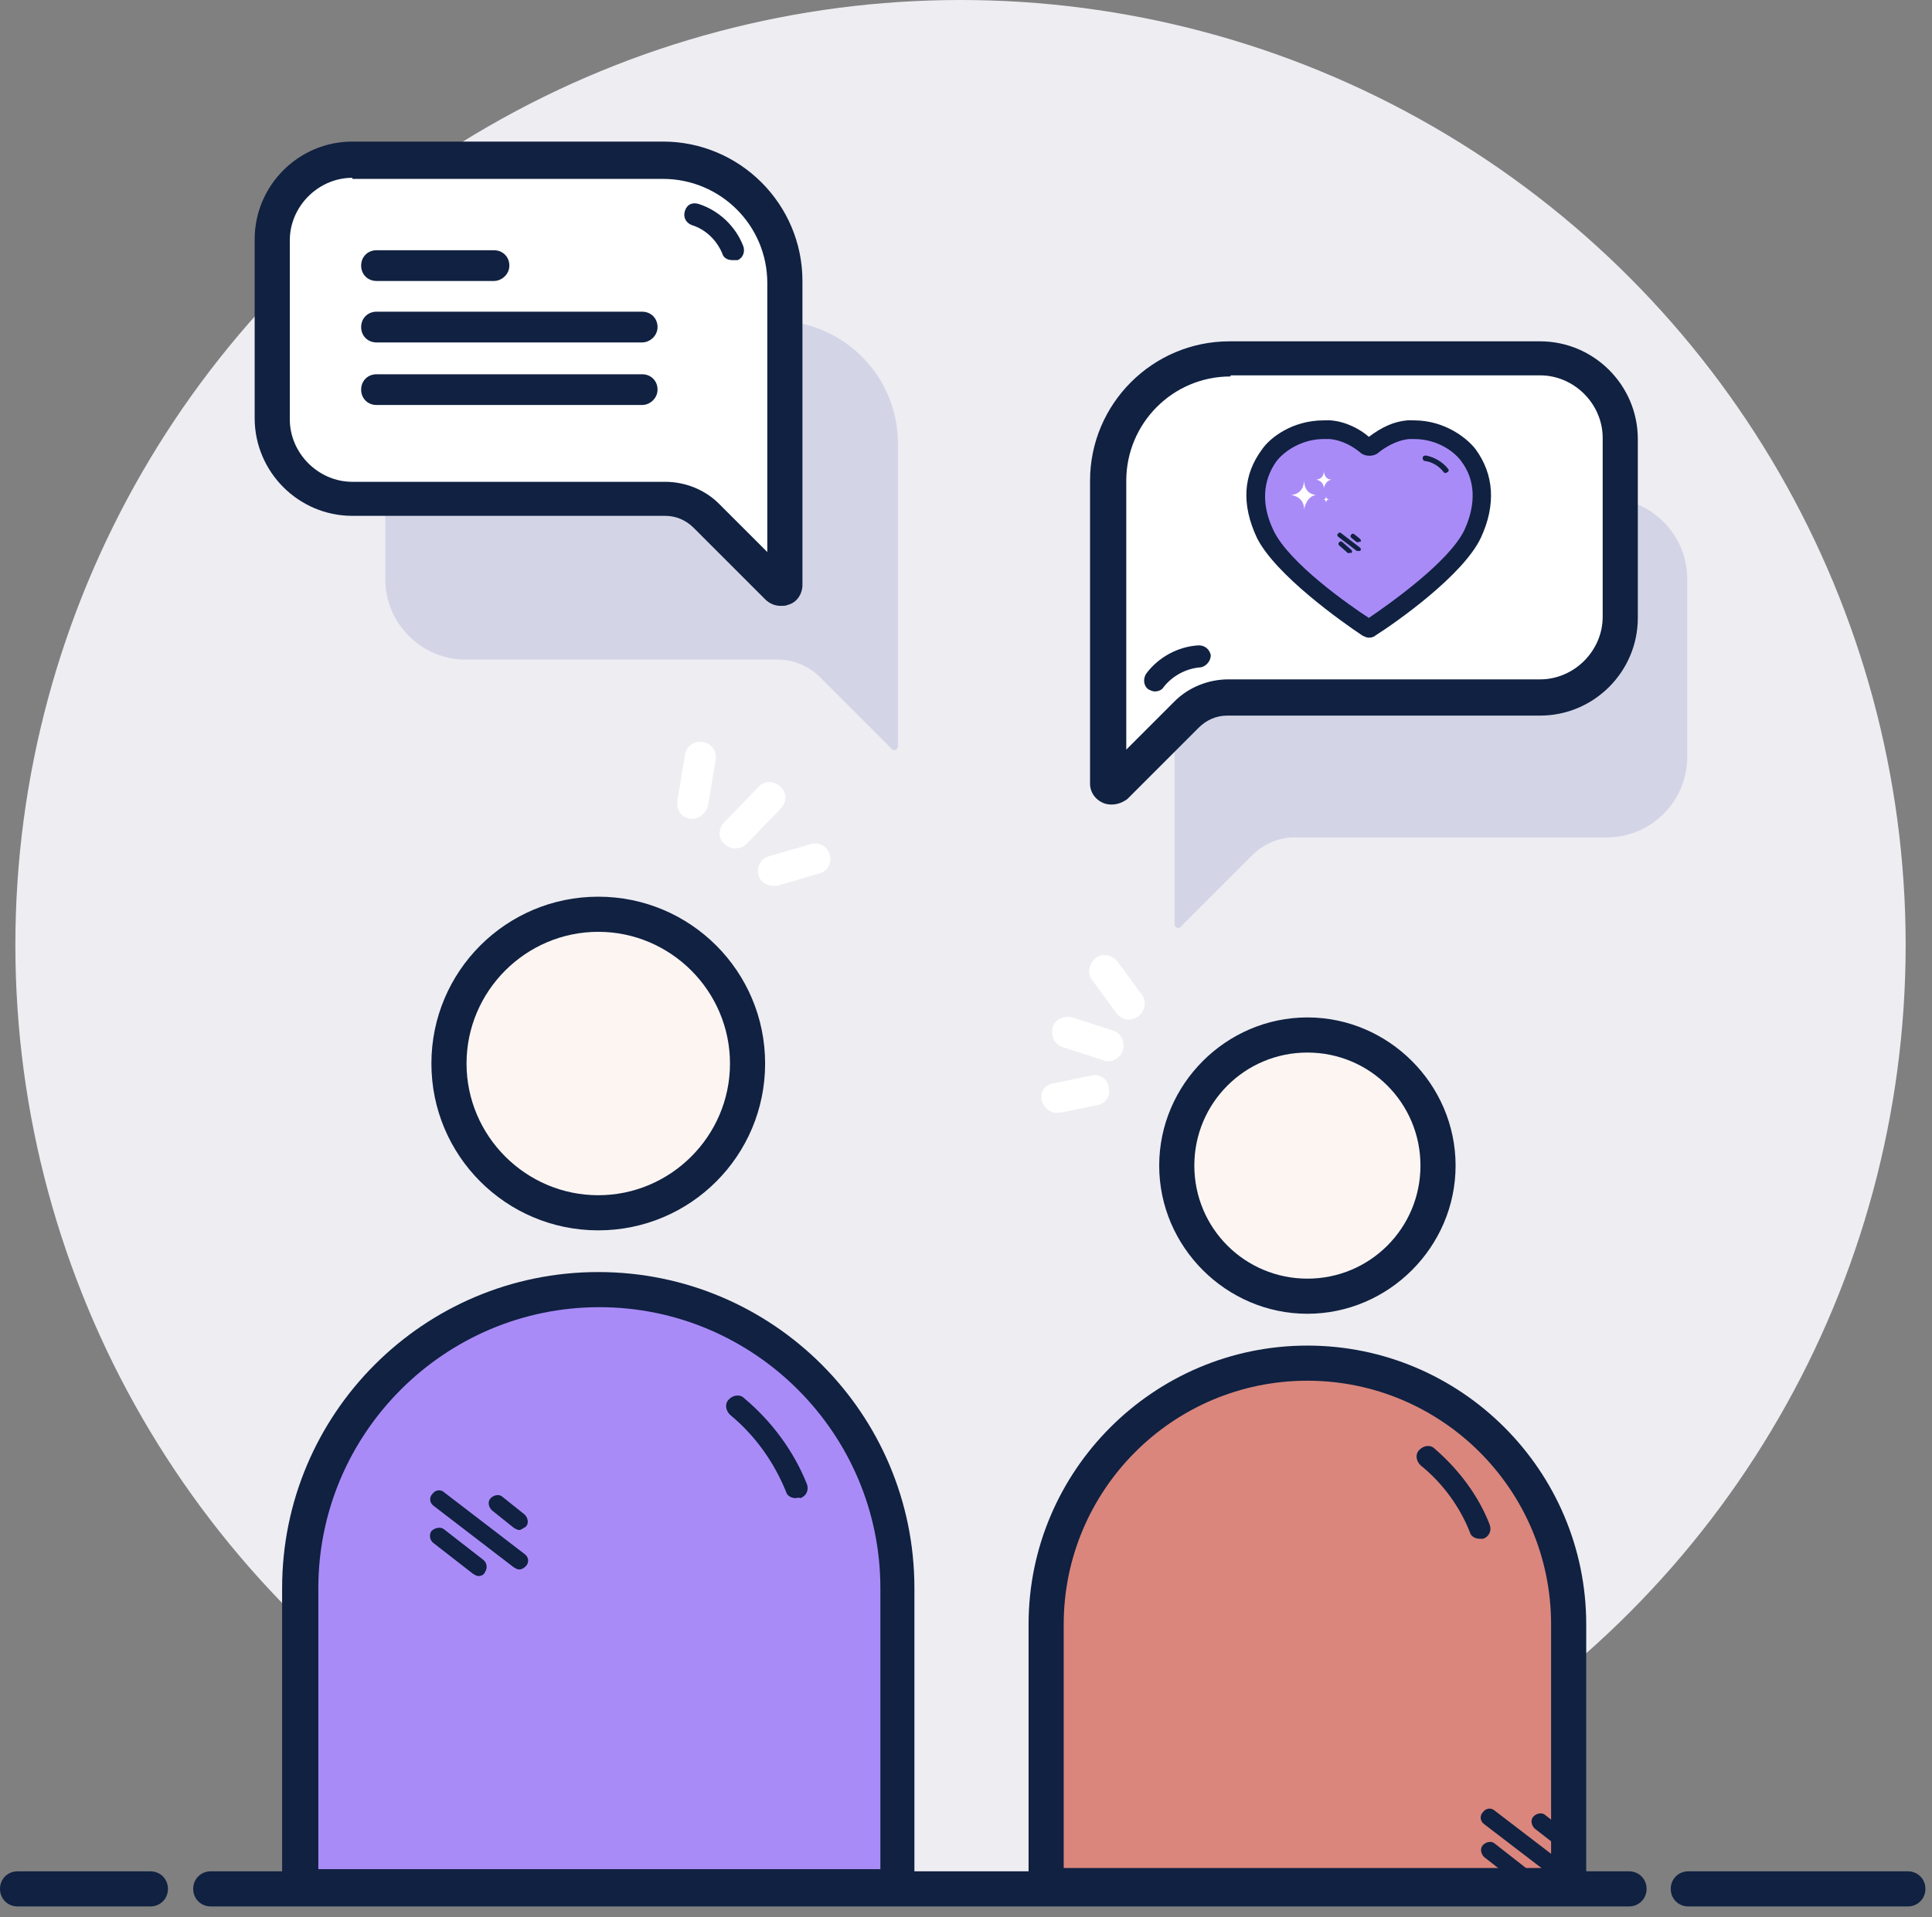 <?xml version="1.0" encoding="UTF-8" standalone="no"?><!DOCTYPE svg PUBLIC "-//W3C//DTD SVG 1.1//EN" "http://www.w3.org/Graphics/SVG/1.1/DTD/svg11.dtd"><svg width="100%" height="100%" viewBox="0 0 132 131" version="1.1" xmlns="http://www.w3.org/2000/svg" xmlns:xlink="http://www.w3.org/1999/xlink" xml:space="preserve" xmlns:serif="http://www.serif.com/" style="fill-rule:evenodd;clip-rule:evenodd;stroke-linejoin:round;stroke-miterlimit:1.414;"><rect x="0" y="0" width="132" height="131" fill="#808080" stroke="none"/><g><g id="Meeting"><circle cx="65.625" cy="64.575" r="64.575" style="fill:#eeedf2;"/><g id="Bottom_line_12_"><path d="M130.35,130.275l-15,0c-0.675,0 -1.2,-0.525 -1.2,-1.2c0,-0.675 0.525,-1.2 1.2,-1.2l15,0c0.675,0 1.2,0.525 1.2,1.2c0,0.675 -0.525,1.2 -1.2,1.2Z" style="fill:#102141;fill-rule:nonzero;"/><path d="M111.3,130.275l-96.9,0c-0.675,0 -1.2,-0.525 -1.2,-1.2c0,-0.675 0.525,-1.2 1.2,-1.2l96.9,0c0.675,0 1.2,0.525 1.2,1.2c0,0.675 -0.525,1.2 -1.2,1.2Z" style="fill:#102141;fill-rule:nonzero;"/><path d="M10.275,130.275l-9.075,0c-0.675,0 -1.2,-0.525 -1.2,-1.2c0,-0.675 0.525,-1.2 1.2,-1.2l9.075,0c0.675,0 1.2,0.525 1.2,1.2c0,0.675 -0.525,1.2 -1.2,1.2Z" style="fill:#102141;fill-rule:nonzero;"/></g><g id="Speech_balloons_1_"><g id="Right_38_"><path id="Shadow_45_" d="M80.25,42.45l0,20.7c0,0.225 0.3,0.375 0.45,0.15l4.875,-4.875c0.75,-0.75 1.8,-1.2 2.85,-1.2l21.375,0c3,0 5.475,-2.475 5.475,-5.475l0,-12.225c0,-3 -2.475,-5.475 -5.475,-5.475l-21.225,0c-4.575,0 -8.325,3.75 -8.325,8.4Z" style="fill:#d3d5e7;fill-rule:nonzero;"/><g><path id="Shape_16_" d="M75.675,32.85l0,20.7c0,0.225 0.3,0.375 0.45,0.15l4.875,-4.875c0.75,-0.75 1.8,-1.2 2.85,-1.2l21.375,0c3,0 5.475,-2.475 5.475,-5.475l0,-12.225c0,-3 -2.475,-5.475 -5.475,-5.475l-21.225,0c-4.575,0.075 -8.325,3.825 -8.325,8.4Z" style="fill:#fff;fill-rule:nonzero;"/><path d="M75.975,54.975c-0.15,0 -0.3,0 -0.525,-0.075c-0.6,-0.225 -0.975,-0.75 -0.975,-1.35l0,-20.7c0,-5.25 4.275,-9.525 9.525,-9.525l21.225,0c3.675,0 6.675,3 6.675,6.675l0,12.225c0,3.675 -3,6.675 -6.675,6.675l-21.375,0c-0.75,0 -1.425,0.3 -1.95,0.825l-4.875,4.875c-0.3,0.225 -0.675,0.375 -1.05,0.375Zm8.1,-29.25c-3.975,0 -7.125,3.225 -7.125,7.125l0,18.375l3.3,-3.3c0.975,-0.975 2.325,-1.5 3.675,-1.5l21.3,0c2.325,0 4.275,-1.95 4.275,-4.275l0,-12.225c0,-2.325 -1.95,-4.275 -4.275,-4.275l-21.15,0l0,0.075Z" style="fill:#102141;fill-rule:nonzero;"/></g><path d="M78.9,47.25c-0.15,0 -0.3,-0.075 -0.45,-0.15c-0.3,-0.225 -0.375,-0.675 -0.15,-1.05c0.825,-1.125 2.175,-1.875 3.6,-1.95c0.45,0 0.75,0.3 0.825,0.675c0,0.375 -0.3,0.75 -0.675,0.825c-1.05,0.075 -1.95,0.6 -2.55,1.35c-0.075,0.15 -0.3,0.3 -0.6,0.3Z" style="fill:#102141;fill-rule:nonzero;"/></g><g id="Left_39_"><path id="Shadow_44_" d="M61.35,30.3l0,20.7c0,0.225 -0.3,0.375 -0.45,0.15l-4.875,-4.875c-0.75,-0.75 -1.8,-1.2 -2.85,-1.2l-21.375,0c-3,0 -5.475,-2.475 -5.475,-5.475l0,-12.225c0,-3 2.475,-5.475 5.475,-5.475l21.225,0c4.65,0.075 8.325,3.825 8.325,8.4Z" style="fill:#d3d5e7;fill-rule:nonzero;"/><g><path id="Shape_15_" d="M53.625,19.275l0,20.7c0,0.225 -0.3,0.375 -0.45,0.15l-4.875,-4.875c-0.75,-0.75 -1.8,-1.2 -2.85,-1.2l-21.375,0c-3,0 -5.475,-2.475 -5.475,-5.475l0,-12.225c0,-3 2.475,-5.475 5.475,-5.475l21.225,0c4.65,0.075 8.325,3.825 8.325,8.4Z" style="fill:#fff;fill-rule:nonzero;"/><path d="M53.325,41.4c-0.375,0 -0.75,-0.15 -1.05,-0.45l-4.875,-4.875c-0.525,-0.525 -1.2,-0.825 -1.95,-0.825l-21.375,0c-3.675,0 -6.675,-3 -6.675,-6.675l0,-12.225c0,-3.675 3,-6.675 6.675,-6.675l21.225,0c5.25,0 9.525,4.275 9.525,9.525l0,20.775c0,0.6 -0.375,1.2 -0.975,1.35c-0.15,0.075 -0.3,0.075 -0.525,0.075Zm-29.25,-29.25c-2.325,0 -4.275,1.95 -4.275,4.275l0,12.225c0,2.325 1.95,4.275 4.275,4.275l21.375,0c1.35,0 2.7,0.525 3.675,1.5l3.3,3.3l0,-18.375c0,-3.975 -3.225,-7.125 -7.125,-7.125l-21.225,0l0,-0.075Z" style="fill:#102141;fill-rule:nonzero;"/></g><path d="M50.025,17.775c-0.3,0 -0.6,-0.15 -0.675,-0.45c-0.375,-0.9 -1.125,-1.65 -2.1,-1.95c-0.375,-0.15 -0.6,-0.525 -0.45,-0.975c0.15,-0.45 0.525,-0.6 0.975,-0.45c1.35,0.45 2.475,1.5 3,2.85c0.15,0.375 0,0.825 -0.375,0.975c-0.15,0 -0.3,0 -0.375,0Z" style="fill:#102141;fill-rule:nonzero;"/><g id="Content_8_"><path d="M43.875,27.675l-18.15,0c-0.6,0 -1.05,-0.45 -1.05,-1.05c0,-0.6 0.45,-1.05 1.05,-1.05l18.15,0c0.6,0 1.05,0.45 1.05,1.05c0,0.6 -0.525,1.05 -1.05,1.05Z" style="fill:#102141;fill-rule:nonzero;"/><path d="M43.875,23.4l-18.15,0c-0.6,0 -1.05,-0.45 -1.05,-1.05c0,-0.6 0.45,-1.05 1.05,-1.05l18.15,0c0.6,0 1.05,0.45 1.05,1.05c0,0.6 -0.525,1.05 -1.05,1.05Z" style="fill:#102141;fill-rule:nonzero;"/><path d="M33.75,19.2l-8.025,0c-0.6,0 -1.05,-0.45 -1.05,-1.05c0,-0.6 0.45,-1.05 1.05,-1.05l8.025,0c0.6,0 1.05,0.45 1.05,1.05c0,0.6 -0.525,1.05 -1.05,1.05Z" style="fill:#102141;fill-rule:nonzero;"/></g></g></g><g id="People"><g id="Left_38_"><g id="Person_4_"><g id="Body_12_"><path id="Shape_14_" d="M61.35,128.925l-40.875,0l0,-20.4c0,-11.325 9.15,-20.4 20.4,-20.4c11.325,0 20.4,9.15 20.4,20.4l0.075,20.4Z" style="fill:#a98bf8;fill-rule:nonzero;"/><path d="M61.35,130.125l-40.875,0c-0.675,0 -1.2,-0.525 -1.2,-1.2l0,-20.4c0,-11.925 9.675,-21.6 21.6,-21.6c11.925,0 21.6,9.675 21.6,21.6l0,20.475c0.075,0.6 -0.45,1.125 -1.125,1.125Zm-39.675,-2.4l38.475,0l0,-19.2c0,-10.575 -8.625,-19.2 -19.2,-19.2c-10.575,0 -19.2,8.625 -19.2,19.2l0,19.2l-0.075,0Z" style="fill:#102141;fill-rule:nonzero;"/></g><g id="Head_5_"><circle id="Shape_13_" cx="40.875" cy="72.675" r="10.2" style="fill:#fcf5f2;"/><path d="M40.875,84.075c-6.3,0 -11.4,-5.1 -11.4,-11.4c0,-6.3 5.1,-11.4 11.4,-11.4c6.3,0 11.4,5.1 11.4,11.4c0,6.3 -5.1,11.4 -11.4,11.4Zm0,-20.4c-4.95,0 -9,4.05 -9,9c0,4.95 4.05,9 9,9c4.95,0 9,-4.05 9,-9c0,-4.95 -4.05,-9 -9,-9Z" style="fill:#102141;fill-rule:nonzero;"/></g></g><path d="M54.375,102.375c-0.3,0 -0.6,-0.15 -0.675,-0.45c-0.825,-2.025 -2.1,-3.825 -3.825,-5.25c-0.3,-0.3 -0.375,-0.75 -0.075,-1.05c0.3,-0.3 0.75,-0.375 1.05,-0.075c1.875,1.575 3.375,3.6 4.275,5.85c0.15,0.375 0,0.825 -0.45,0.975c-0.15,-0.075 -0.225,0 -0.3,0Z" style="fill:#102141;fill-rule:nonzero;"/><g id="Lines_26_"><path d="M32.7,107.7c-0.15,0 -0.225,-0.075 -0.375,-0.15l-2.7,-2.1c-0.3,-0.225 -0.3,-0.6 -0.15,-0.825c0.225,-0.225 0.6,-0.3 0.825,-0.15l2.7,2.1c0.3,0.225 0.3,0.6 0.15,0.825c-0.075,0.225 -0.3,0.3 -0.45,0.3Z" style="fill:#102141;fill-rule:nonzero;"/><path d="M35.475,107.25c-0.15,0 -0.225,-0.075 -0.375,-0.15l-5.475,-4.2c-0.3,-0.225 -0.3,-0.6 -0.075,-0.825c0.225,-0.3 0.6,-0.3 0.825,-0.075l5.475,4.2c0.3,0.225 0.3,0.6 0.075,0.825c-0.15,0.15 -0.3,0.225 -0.45,0.225Z" style="fill:#102141;fill-rule:nonzero;"/><path d="M35.475,104.55c-0.15,0 -0.225,-0.075 -0.375,-0.15l-1.5,-1.2c-0.225,-0.225 -0.3,-0.6 -0.075,-0.825c0.225,-0.225 0.6,-0.3 0.825,-0.075l1.5,1.2c0.225,0.225 0.3,0.6 0.075,0.825c-0.15,0.075 -0.3,0.225 -0.45,0.225Z" style="fill:#102141;fill-rule:nonzero;"/></g><g id="Sparkles_13_"><path d="M52.8,60.525c-0.45,0 -0.9,-0.3 -0.975,-0.75c-0.15,-0.525 0.15,-1.125 0.75,-1.275l2.85,-0.825c0.525,-0.15 1.125,0.15 1.275,0.75c0.15,0.525 -0.15,1.125 -0.75,1.275l-2.85,0.825c-0.15,0 -0.225,0 -0.3,0Z" style="fill:#fff;fill-rule:nonzero;"/><path d="M50.25,57.975c-0.225,0 -0.525,-0.075 -0.75,-0.3c-0.45,-0.375 -0.45,-1.05 0,-1.5l2.325,-2.4c0.375,-0.45 1.05,-0.45 1.5,0c0.45,0.375 0.45,1.05 0,1.5l-2.325,2.4c-0.225,0.225 -0.525,0.3 -0.75,0.3Z" style="fill:#fff;fill-rule:nonzero;"/><path d="M47.325,55.95c-0.075,0 -0.15,0 -0.15,0c-0.6,-0.075 -0.975,-0.6 -0.9,-1.2l0.525,-3.15c0.075,-0.6 0.6,-0.975 1.2,-0.9c0.6,0.075 0.975,0.6 0.9,1.2l-0.525,3.15c-0.15,0.525 -0.6,0.9 -1.05,0.9Z" style="fill:#fff;fill-rule:nonzero;"/></g></g><g id="Right_37_"><g id="Person_3_"><g id="Body_11_"><path id="Shape_12_" d="M107.25,128.85l-35.775,0l0,-17.85c0,-9.9 8.025,-17.85 17.85,-17.85c9.9,0 17.85,8.025 17.85,17.85l0.075,17.85Z" style="fill:#da867d;fill-rule:nonzero;"/><path d="M107.25,130.05l-35.775,0c-0.675,0 -1.2,-0.525 -1.2,-1.2l0,-17.85c0,-10.5 8.55,-19.05 19.05,-19.05c10.5,0 19.05,8.55 19.05,19.05l0,17.925c0.075,0.6 -0.45,1.125 -1.125,1.125Zm-34.575,-2.4l33.3,0l0,-16.65c0,-9.225 -7.5,-16.65 -16.65,-16.65c-9.225,0 -16.65,7.5 -16.65,16.65l0,16.65Z" style="fill:#102141;fill-rule:nonzero;"/></g><g id="Head_4_"><circle id="Shape_11_" cx="89.325" cy="79.65" r="8.925" style="fill:#fcf5f2;"/><path d="M89.325,89.775c-5.55,0 -10.125,-4.575 -10.125,-10.125c0,-5.55 4.575,-10.125 10.125,-10.125c5.55,0 10.125,4.575 10.125,10.125c0,5.55 -4.575,10.125 -10.125,10.125Zm0,-17.85c-4.275,0 -7.725,3.45 -7.725,7.725c0,4.275 3.45,7.725 7.725,7.725c4.275,0 7.725,-3.45 7.725,-7.725c0,-4.275 -3.45,-7.725 -7.725,-7.725Z" style="fill:#102141;fill-rule:nonzero;"/></g></g><path d="M101.1,105.15c-0.3,0 -0.6,-0.15 -0.675,-0.45c-0.675,-1.725 -1.875,-3.375 -3.375,-4.575c-0.3,-0.3 -0.375,-0.75 -0.075,-1.05c0.3,-0.3 0.75,-0.375 1.05,-0.075c1.65,1.425 3,3.225 3.75,5.175c0.15,0.375 0,0.825 -0.45,0.975c0,0 -0.075,0 -0.225,0Z" style="fill:#102141;fill-rule:nonzero;"/><g id="Lines_25_"><path d="M104.175,128.925c-0.15,0 -0.225,-0.075 -0.375,-0.15l-2.4,-1.875c-0.225,-0.225 -0.3,-0.6 -0.075,-0.825c0.225,-0.225 0.6,-0.3 0.825,-0.075l2.4,1.875c0.225,0.225 0.3,0.6 0.075,0.825c-0.15,0.15 -0.3,0.225 -0.45,0.225Z" style="fill:#102141;fill-rule:nonzero;"/><path d="M106.575,128.475c-0.15,0 -0.225,-0.075 -0.375,-0.15l-4.8,-3.675c-0.3,-0.225 -0.3,-0.6 -0.075,-0.825c0.225,-0.3 0.6,-0.3 0.825,-0.075l4.8,3.675c0.3,0.225 0.3,0.6 0.075,0.825c-0.075,0.15 -0.3,0.225 -0.45,0.225Z" style="fill:#102141;fill-rule:nonzero;"/><path d="M106.575,126.15c-0.15,0 -0.225,-0.075 -0.375,-0.15l-1.35,-1.05c-0.225,-0.225 -0.3,-0.6 -0.075,-0.825c0.225,-0.225 0.6,-0.3 0.825,-0.075l1.35,1.05c0.225,0.225 0.3,0.6 0.075,0.825c-0.075,0.075 -0.3,0.225 -0.45,0.225Z" style="fill:#102141;fill-rule:nonzero;"/></g><g id="Sparkles_12_"><path d="M77.1,69.675c-0.3,0 -0.6,-0.15 -0.825,-0.45l-1.65,-2.25c-0.375,-0.45 -0.225,-1.125 0.225,-1.5c0.45,-0.375 1.125,-0.225 1.5,0.225l1.65,2.25c0.375,0.45 0.225,1.125 -0.225,1.5c-0.225,0.15 -0.45,0.225 -0.675,0.225Z" style="fill:#fff;fill-rule:nonzero;"/><path d="M72.225,76.05c-0.525,0 -0.9,-0.375 -1.05,-0.825c-0.15,-0.6 0.225,-1.125 0.825,-1.2l2.55,-0.525c0.6,-0.15 1.125,0.225 1.2,0.825c0.15,0.6 -0.225,1.125 -0.825,1.2l-2.55,0.525c0,-0.075 -0.075,0 -0.15,0Z" style="fill:#fff;fill-rule:nonzero;"/><path d="M75.675,72.525c-0.075,0 -0.225,0 -0.3,-0.075l-2.775,-0.9c-0.525,-0.15 -0.825,-0.75 -0.675,-1.35c0.15,-0.525 0.75,-0.825 1.35,-0.675l2.775,0.9c0.525,0.15 0.825,0.75 0.675,1.35c-0.15,0.45 -0.6,0.75 -1.05,0.75Z" style="fill:#fff;fill-rule:nonzero;"/></g></g></g></g><g id="Heart_3_"><g id="Shape_10_"><path d="M93.525,42.975l-0.075,0c-0.975,-0.6 -5.775,-3.9 -6.975,-6.45c-1.2,-2.55 -0.525,-4.35 0.3,-5.4c0.45,-0.6 1.8,-1.725 3.675,-1.725c0.15,0 0.225,0 0.375,0c1.05,0.075 1.95,0.675 2.55,1.125c0.075,0.075 0.075,0.075 0.15,0.075c0.075,0 0.15,0 0.15,-0.075c0.6,-0.45 1.5,-1.05 2.55,-1.125c0.15,0 0.225,0 0.375,0c1.875,0 3.225,1.05 3.675,1.725c0.825,1.05 1.5,2.85 0.3,5.4c-1.2,2.475 -6,5.775 -6.975,6.45c0,-0.075 0,0 -0.075,0Z" style="fill:#a98bf8;fill-rule:nonzero;"/><g><g><path d="M96.6,29.625c1.8,0 3.075,1.05 3.525,1.65c1.05,1.425 1.2,3.225 0.3,5.1c-1.125,2.4 -5.85,5.625 -6.825,6.3c-1.05,-0.675 -5.7,-3.9 -6.825,-6.3c-0.9,-1.875 -0.825,-3.675 0.3,-5.1c0.6,-0.75 1.95,-1.65 3.525,-1.65c0.15,0 0.225,0 0.375,0c0.975,0.075 1.875,0.6 2.4,1.05c0.075,0.075 0.225,0.15 0.3,0.15c0.15,0 0.225,-0.075 0.3,-0.15c0.525,-0.45 1.425,-0.975 2.4,-1.05c0,0 0.15,0 0.225,0m0,-0.525c-0.15,0 -0.3,0 -0.375,0c-1.125,0.075 -2.025,0.675 -2.7,1.2c-0.675,-0.525 -1.575,-1.125 -2.7,-1.2c-0.15,0 -0.3,0 -0.375,0c-1.875,0 -3.3,1.05 -3.9,1.8c-0.6,0.825 -1.725,2.775 -0.3,5.625c1.2,2.55 5.925,5.775 7.05,6.525c0.075,0.075 0.15,0.075 0.225,0.075c0.075,0 0.15,0 0.225,-0.075c1.125,-0.75 5.85,-3.975 7.05,-6.525c1.35,-2.925 0.3,-4.8 -0.3,-5.625c-0.6,-0.75 -2.025,-1.8 -3.9,-1.8Z" style="fill:#102141;fill-rule:nonzero;"/><path d="M93.525,43.35c-0.15,0 -0.225,0 -0.3,-0.075c-1.35,-0.9 -5.925,-4.05 -7.125,-6.6c-1.05,-2.175 -0.9,-4.125 0.3,-5.775c0.675,-0.9 2.25,-1.875 4.05,-1.875c0.15,0 0.3,0 0.375,0c1.125,0.075 2.025,0.675 2.7,1.125c0.9,-0.675 1.8,-1.125 2.7,-1.125c0.15,0 0.3,0 0.375,0c1.8,0 3.3,0.975 4.05,1.875c1.2,1.65 1.35,3.675 0.3,5.775c-1.2,2.55 -5.7,5.7 -7.125,6.6c-0.075,0 -0.15,0.075 -0.3,0.075Zm-3.075,-14.1c-1.95,0 -3.3,1.125 -3.75,1.725c-1.2,1.575 -1.275,3.45 -0.3,5.475c1.2,2.475 5.625,5.55 6.975,6.45c0.075,0.075 0.225,0.075 0.3,0c1.35,-0.9 5.85,-4.05 6.975,-6.45c0.975,-2.025 0.825,-3.9 -0.3,-5.475c-0.525,-0.675 -1.8,-1.725 -3.75,-1.725c-0.15,0 -0.225,0 -0.375,0c-0.9,0.075 -1.725,0.45 -2.625,1.2l-0.075,0.075l-0.075,-0.075c-0.6,-0.45 -1.5,-1.05 -2.625,-1.2c-0.075,0 -0.225,0 -0.375,0Zm3.075,13.65l-0.075,-0.075c-0.975,-0.6 -5.7,-3.9 -6.9,-6.375c-0.9,-1.95 -0.825,-3.825 0.3,-5.325c0.6,-0.825 2.025,-1.65 3.6,-1.65c0.15,0 0.225,0 0.375,0c1.05,0.075 1.95,0.675 2.475,1.125c0.15,0.075 0.3,0.075 0.45,0c0.6,-0.45 1.425,-1.05 2.475,-1.125c0.15,0 0.225,0 0.375,0c1.875,0 3.15,1.05 3.6,1.65c1.125,1.5 1.2,3.3 0.3,5.325c-1.125,2.4 -5.55,5.475 -6.9,6.375l-0.075,0.075Zm-3.075,-13.125c-1.5,0 -2.775,0.825 -3.375,1.575c-1.05,1.425 -1.125,3.15 -0.225,4.95c1.125,2.4 5.85,5.625 6.675,6.225c1.125,-0.75 5.625,-3.9 6.675,-6.225c0.9,-1.875 0.825,-3.6 -0.225,-4.95c-0.45,-0.6 -1.65,-1.575 -3.375,-1.575c-0.15,0 -0.225,0 -0.375,0c-0.975,0.075 -1.8,0.6 -2.325,1.05c-0.225,0.225 -0.6,0.225 -0.825,0c-0.525,-0.45 -1.35,-0.975 -2.325,-1.05c-0.075,0 -0.15,0 -0.3,0Z" style="fill:#102141;fill-rule:nonzero;"/></g><g><path d="M93.525,43.275c-0.075,0 -0.225,0 -0.3,-0.075c-1.35,-0.9 -5.85,-4.05 -7.05,-6.6c-0.975,-2.1 -0.9,-4.125 0.3,-5.7c0.525,-0.675 1.95,-1.875 3.975,-1.875c0.15,0 0.3,0 0.375,0c1.125,0.075 2.025,0.675 2.7,1.2c0.9,-0.675 1.8,-1.125 2.7,-1.2c0.15,0 0.3,0 0.375,0c2.025,0 3.45,1.2 3.975,1.875c1.2,1.65 1.35,3.6 0.3,5.7c-1.2,2.475 -5.7,5.7 -7.05,6.6c-0.075,0.075 -0.15,0.075 -0.3,0.075Zm-3.075,-14.1c-1.95,0 -3.3,1.125 -3.825,1.8c-1.2,1.575 -1.275,3.525 -0.3,5.55c1.2,2.475 5.7,5.625 7.05,6.525c0.075,0.075 0.15,0.075 0.225,0.075c0.075,0 0.15,0 0.225,-0.075c1.35,-0.9 5.85,-4.05 7.05,-6.525c0.975,-2.025 0.9,-3.975 -0.3,-5.55c-0.525,-0.675 -1.875,-1.8 -3.825,-1.8c-0.15,0 -0.225,0 -0.375,0c-0.9,0.075 -1.725,0.45 -2.625,1.2l-0.075,0.075l-0.075,-0.075c-0.6,-0.525 -1.575,-1.125 -2.625,-1.2c-0.225,0 -0.375,0 -0.525,0Zm3.075,13.575c-0.975,-0.675 -5.7,-3.9 -6.9,-6.375c-0.9,-1.95 -0.825,-3.75 0.3,-5.25c0.6,-0.825 1.95,-1.65 3.6,-1.65c0.15,0 0.225,0 0.375,0c0.975,0.075 1.875,0.675 2.475,1.125c0.075,0.075 0.15,0.075 0.225,0.075c0.075,0 0.15,0 0.225,-0.075c0.525,-0.45 1.425,-1.05 2.475,-1.125c0.15,0 0.225,0 0.375,0c1.875,0 3.075,1.05 3.6,1.65c1.125,1.5 1.2,3.3 0.3,5.25c-1.275,2.4 -5.625,5.475 -7.05,6.375Zm-3.075,-13.05c-1.5,0 -2.85,0.825 -3.45,1.575c-1.05,1.425 -1.125,3.15 -0.225,5.025c1.125,2.4 5.7,5.55 6.75,6.225c1.35,-0.9 5.625,-3.975 6.75,-6.225c0.9,-1.875 0.825,-3.6 -0.225,-5.025c-0.45,-0.6 -1.65,-1.575 -3.45,-1.575c-0.15,0 -0.225,0 -0.375,0c-0.975,0.075 -1.8,0.6 -2.325,1.05c-0.075,0.075 -0.225,0.15 -0.375,0.15c-0.15,0 -0.225,-0.075 -0.375,-0.15c-0.525,-0.45 -1.425,-0.975 -2.325,-1.05c-0.15,0 -0.225,0 -0.375,0Z" style="fill:#102141;fill-rule:nonzero;"/><path d="M93.525,43.575c-0.15,0 -0.3,-0.075 -0.45,-0.15c-1.35,-0.9 -5.925,-4.125 -7.2,-6.675c-1.05,-2.25 -0.975,-4.275 0.375,-6.075c0.525,-0.75 2.025,-1.95 4.2,-1.95c0.15,0 0.3,0 0.45,0c1.05,0.075 2.025,0.6 2.625,1.125c0.9,-0.675 1.725,-1.05 2.625,-1.125c0.15,0 0.3,0 0.45,0c2.175,0 3.675,1.275 4.2,1.95c1.275,1.725 1.425,3.825 0.375,6.075c-1.2,2.55 -5.775,5.775 -7.2,6.675c-0.075,0.075 -0.225,0.15 -0.45,0.15Zm-3.075,-13.575c-1.425,0 -2.625,0.75 -3.225,1.5c-0.975,1.35 -1.05,3 -0.225,4.725c1.05,2.25 5.25,5.175 6.525,6c1.425,-0.975 5.475,-3.825 6.525,-6c0.825,-1.8 0.75,-3.45 -0.225,-4.725c-0.375,-0.525 -1.5,-1.5 -3.225,-1.5c-0.075,0 -0.225,0 -0.3,0c-0.9,0.075 -1.725,0.6 -2.175,0.975c-0.3,0.225 -0.825,0.225 -1.125,0c-0.525,-0.45 -1.275,-0.9 -2.175,-0.975c-0.15,0 -0.225,0 -0.375,0Z" style="fill:#102141;fill-rule:nonzero;"/></g></g></g><path d="M98.775,32.325c-0.075,0 -0.075,0 -0.15,-0.075c-0.225,-0.3 -0.675,-0.675 -1.275,-0.75c-0.075,0 -0.15,-0.075 -0.15,-0.225c0,-0.075 0.075,-0.15 0.225,-0.15c0.75,0.15 1.275,0.6 1.5,0.9c0.075,0.075 0.075,0.15 0,0.225l-0.15,0.075Z" style="fill:#102141;fill-rule:nonzero;"/><g id="Lines_11_"><path d="M92.175,37.8l-0.075,0l-0.6,-0.525c-0.075,-0.075 -0.075,-0.15 0,-0.225c0.075,-0.075 0.15,-0.075 0.225,0l0.6,0.525c0.075,0.075 0.075,0.15 0,0.225c-0.075,-0.075 -0.15,0 -0.15,0Z" style="fill:#102141;fill-rule:nonzero;"/><path d="M92.775,37.65l-0.075,0l-1.275,-0.975c-0.075,-0.075 -0.075,-0.15 0,-0.225c0.075,-0.075 0.15,-0.075 0.225,0l1.275,0.975c0.075,0.075 0.075,0.15 0,0.225c0,0 -0.075,0 -0.15,0Z" style="fill:#102141;fill-rule:nonzero;"/><path d="M92.775,37.05l-0.075,0l-0.375,-0.3c-0.075,-0.075 -0.075,-0.15 0,-0.225c0.075,-0.075 0.15,-0.075 0.225,0l0.375,0.3c0.075,0.075 0.075,0.15 0,0.225c0,-0.075 -0.075,0 -0.15,0Z" style="fill:#102141;fill-rule:nonzero;"/></g><g id="Sparkles_3_"><path id="_x33_rd_5_" d="M90.825,34.125c-0.225,0 -0.225,-0.225 -0.225,-0.225c0,0.3 -0.225,0.225 -0.225,0.225c0,0 0.225,0 0.225,0.225c0,0 0,-0.225 0.225,-0.225" style="fill:#fff;fill-rule:nonzero;"/><path id="_x32_nd_5_" d="M90.975,32.775c-0.525,0 -0.525,-0.6 -0.525,-0.6c0,0.6 -0.525,0.6 -0.525,0.6c0,0 0.525,0.075 0.525,0.6c0,0 0.075,-0.525 0.525,-0.6" style="fill:#fff;fill-rule:nonzero;"/><path id="_x31_st_5_" d="M89.925,33.825c-0.9,-0.075 -0.825,-1.05 -0.825,-1.05c0,1.05 -0.9,1.05 -0.9,1.05c0,0 0.9,0.075 0.9,0.975c0,0 0.15,-0.9 0.825,-0.975" style="fill:#fff;fill-rule:nonzero;"/></g></g></g></svg>